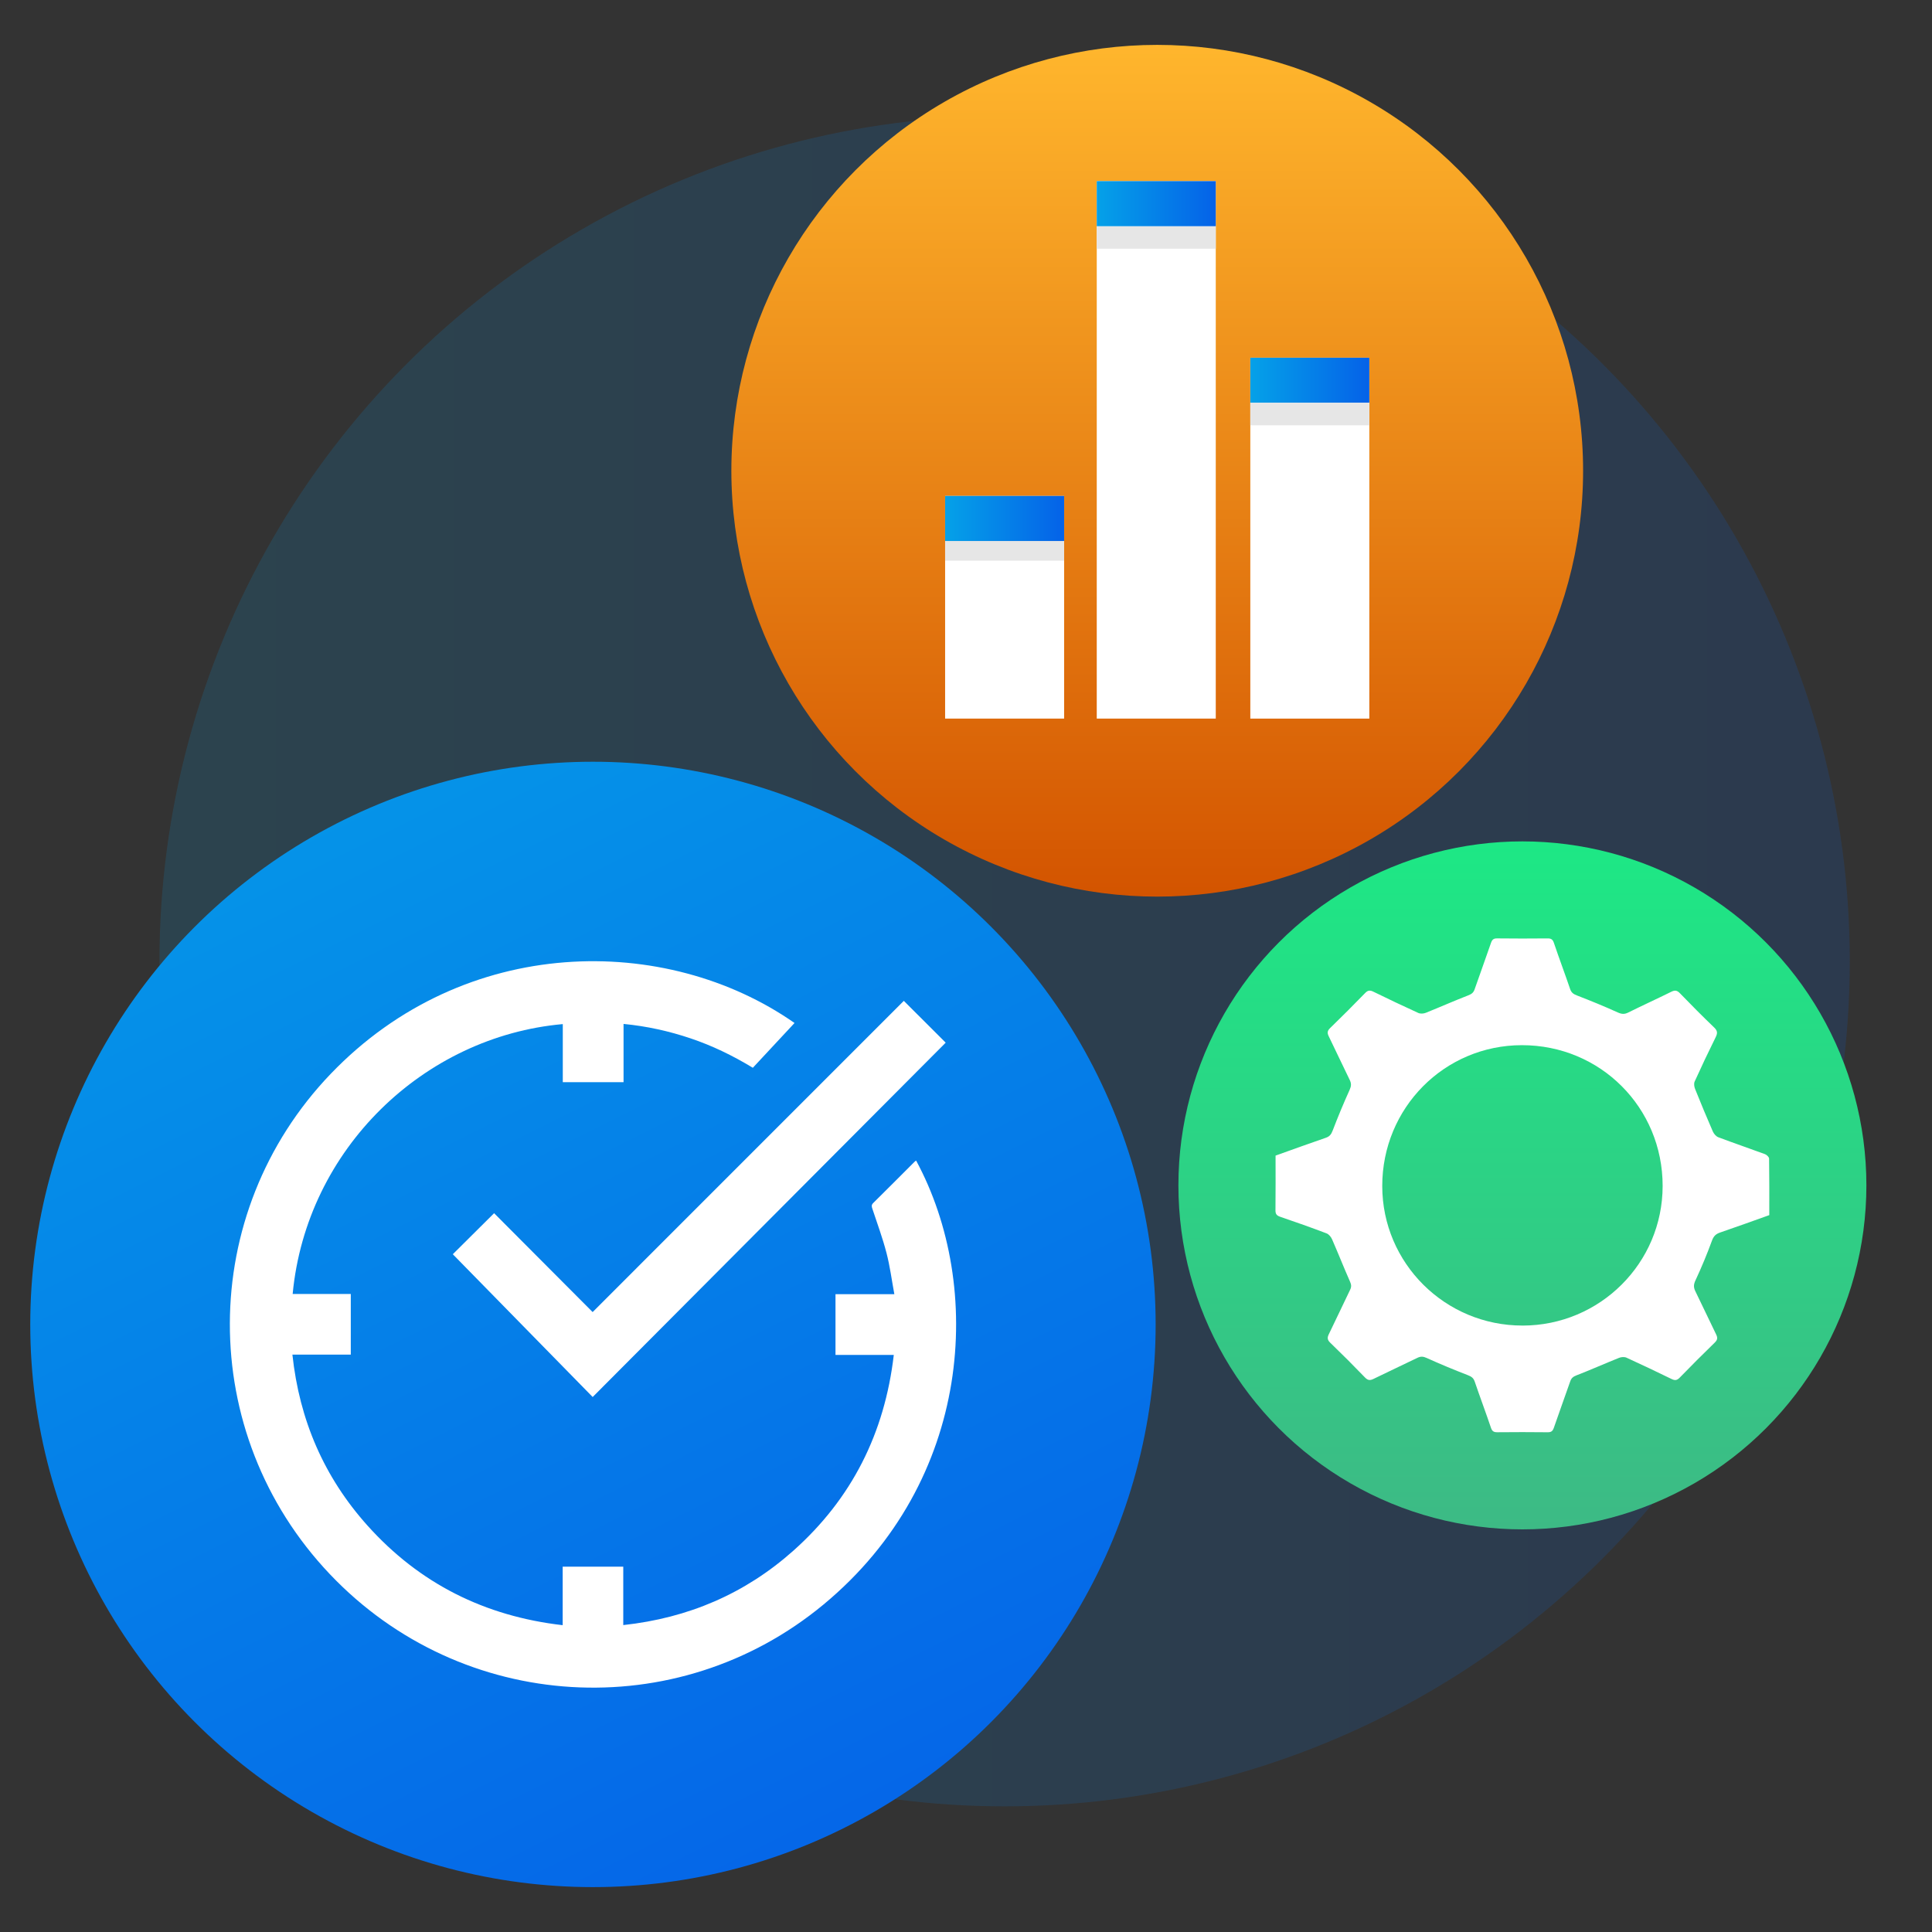 <?xml version="1.0" encoding="UTF-8"?><svg id="Layer_1" xmlns="http://www.w3.org/2000/svg" xmlns:xlink="http://www.w3.org/1999/xlink" viewBox="0 0 100 100"><rect x="0" y="0" width="100" height="100" fill="#333333" stroke="none"/><defs><style>.cls-1{fill:url(#linear-gradient-2);}.cls-2{fill:#fff;}.cls-3{fill:url(#linear-gradient-6);}.cls-4{fill:#e6e6e6;}.cls-5{fill:url(#linear-gradient-5);}.cls-6{fill:url(#linear-gradient-7);}.cls-7{fill:url(#linear-gradient);opacity:.15;}.cls-8{fill:url(#linear-gradient-3);}.cls-9{fill:url(#linear-gradient-4);}</style><linearGradient id="linear-gradient" x1="8.254" y1="49.751" x2="95.744" y2="49.751" gradientUnits="userSpaceOnUse"><stop offset="0" stop-color="#05a1e8"/><stop offset="1" stop-color="#0562e8"/></linearGradient><linearGradient id="linear-gradient-2" x1="9.193" y1="25.556" x2="46.497" y2="100.165" xlink:href="#linear-gradient"/><linearGradient id="linear-gradient-3" x1="-118.533" y1="376.47" x2="-74.446" y2="376.47" gradientTransform="translate(-316.572 -72.123) rotate(-90)" gradientUnits="userSpaceOnUse"><stop offset="0" stop-color="#d35400"/><stop offset="1" stop-color="#ffb62d"/></linearGradient><linearGradient id="linear-gradient-4" x1="-151.284" y1="395.371" x2="-115.673" y2="395.371" gradientTransform="translate(-316.572 -72.123) rotate(-90)" gradientUnits="userSpaceOnUse"><stop offset="0" stop-color="#3dba85"/><stop offset="1" stop-color="#1de885"/></linearGradient><linearGradient id="linear-gradient-5" x1="64.716" y1="19.682" x2="70.876" y2="19.682" xlink:href="#linear-gradient"/><linearGradient id="linear-gradient-6" x1="56.768" y1="10.541" x2="62.928" y2="10.541" xlink:href="#linear-gradient"/><linearGradient id="linear-gradient-7" x1="48.919" y1="26.836" x2="55.079" y2="26.836" xlink:href="#linear-gradient"/></defs><circle class="cls-7" cx="51.999" cy="49.751" r="43.745"/><circle class="cls-1" cx="30.691" cy="68.552" r="29.125"/><circle class="cls-8" cx="59.898" cy="24.366" r="22.043"/><circle class="cls-9" cx="78.799" cy="61.355" r="17.805"/><g><g><rect class="cls-2" x="48.919" y="25.669" width="6.16" height="11.525"/><rect class="cls-2" x="56.768" y="9.375" width="6.16" height="27.819"/><rect class="cls-2" x="64.716" y="18.516" width="6.16" height="18.679"/></g><rect class="cls-5" x="64.716" y="18.516" width="6.16" height="2.333"/><rect class="cls-4" x="64.716" y="20.848" width="6.16" height="1.166"/><rect class="cls-4" x="56.768" y="11.708" width="6.16" height="1.166"/><rect class="cls-4" x="48.919" y="27.855" width="6.16" height="1.166"/><rect class="cls-3" x="56.768" y="9.375" width="6.16" height="2.333"/><rect class="cls-6" x="48.919" y="25.669" width="6.16" height="2.333"/></g><path class="cls-2" d="M66.023,59.814c.873-.312,1.735-.626,2.602-.923,.198-.068,.279-.178,.353-.371,.272-.712,.565-1.416,.879-2.11,.086-.19,.095-.327,.006-.509-.368-.75-.719-1.509-1.086-2.26-.084-.171-.081-.282,.066-.425,.616-.597,1.223-1.204,1.82-1.82,.143-.148,.255-.148,.425-.065,.77,.375,1.543,.745,2.322,1.099,.108,.049,.274,.039,.388-.007,.736-.295,1.461-.618,2.2-.904,.174-.067,.27-.142,.329-.315,.276-.799,.571-1.593,.844-2.393,.06-.175,.131-.242,.322-.24,.868,.011,1.737,.009,2.605,.001,.18-.002,.268,.045,.33,.228,.271,.801,.569,1.593,.842,2.394,.064,.188,.172,.261,.353,.331,.711,.274,1.417,.564,2.111,.878,.2,.09,.344,.104,.539,.007,.739-.367,1.491-.709,2.23-1.075,.188-.093,.3-.08,.449,.075,.581,.602,1.172,1.196,1.776,1.776,.176,.169,.176,.296,.074,.501-.376,.758-.738,1.523-1.087,2.293-.048,.105-.024,.27,.023,.386,.295,.736,.599,1.469,.916,2.195,.053,.122,.168,.259,.286,.303,.801,.303,1.612,.578,2.415,.875,.09,.033,.212,.15,.213,.23,.015,.971,.01,1.942,.01,2.926-.856,.304-1.698,.612-2.547,.901-.225,.077-.336,.19-.421,.423-.254,.696-.54,1.382-.853,2.053-.1,.214-.104,.364-.005,.565,.365,.74,.71,1.49,1.074,2.231,.085,.173,.076,.283-.07,.424-.615,.598-1.223,1.204-1.82,1.82-.145,.149-.257,.144-.426,.061-.77-.375-1.543-.744-2.322-1.099-.107-.049-.272-.038-.385,.008-.736,.295-1.461,.618-2.2,.904-.174,.067-.27,.142-.329,.315-.276,.799-.571,1.593-.844,2.393-.06,.175-.131,.242-.322,.24-.868-.011-1.737-.009-2.605-.001-.18,.002-.268-.045-.33-.228-.271-.801-.569-1.593-.842-2.394-.064-.188-.172-.261-.353-.331-.72-.279-1.434-.574-2.137-.893-.182-.083-.309-.087-.481-.003-.751,.367-1.511,.716-2.26,1.085-.186,.092-.299,.085-.45-.072-.588-.61-1.188-1.21-1.798-1.798-.159-.154-.157-.267-.067-.451,.373-.759,.726-1.529,1.097-2.289,.076-.155,.064-.266-.006-.424-.321-.725-.611-1.463-.929-2.19-.053-.122-.166-.26-.284-.305-.791-.3-1.588-.584-2.389-.855-.187-.063-.258-.139-.256-.342,.011-.94,.005-1.88,.005-2.835Zm12.783,8.798c4.008-.003,7.251-3.236,7.252-7.229,.001-4.059-3.227-7.287-7.284-7.285-4.014,.002-7.233,3.251-7.229,7.295,.004,3.989,3.255,7.222,7.262,7.218Z"/><g><path class="cls-2" d="M29.121,81.091h3.139v3.023c3.363-.365,6.302-1.622,8.803-3.849,3.025-2.694,4.727-6.082,5.199-10.133h-3.017v-3.145h3.046c-.136-.737-.227-1.446-.405-2.131-.2-.771-.477-1.521-.728-2.278-.04-.119-.069-.204,.04-.311,.714-.704,1.42-1.416,2.13-2.125,.026-.026,.058-.047,.09-.071,3.517,6.499,2.949,16.568-4.794,22.98-7.576,6.274-18.715,5.63-25.553-1.575-6.929-7.301-6.883-18.669,.048-25.895,6.945-7.241,17.363-7.276,24.006-2.631-.711,.764-1.43,1.536-2.158,2.318-1.055-.64-2.109-1.148-3.224-1.523-1.117-.376-2.261-.63-3.468-.747v3.015h-3.145v-3.006c-7.187,.64-13.269,6.459-13.982,13.969h3.009v3.138h-3.022c.363,3.386,1.636,6.341,3.889,8.852,2.692,3.001,6.071,4.689,10.1,5.153v-3.028Z"/><path class="cls-2" d="M30.674,67.913c5.408-5.409,10.763-10.764,16.107-16.109,.745,.744,1.485,1.483,2.168,2.164-6.078,6.101-12.164,12.209-18.272,18.341-2.415-2.465-4.835-4.935-7.24-7.39,.654-.65,1.396-1.387,2.138-2.124,1.664,1.669,3.363,3.375,5.1,5.118Z"/></g></svg>